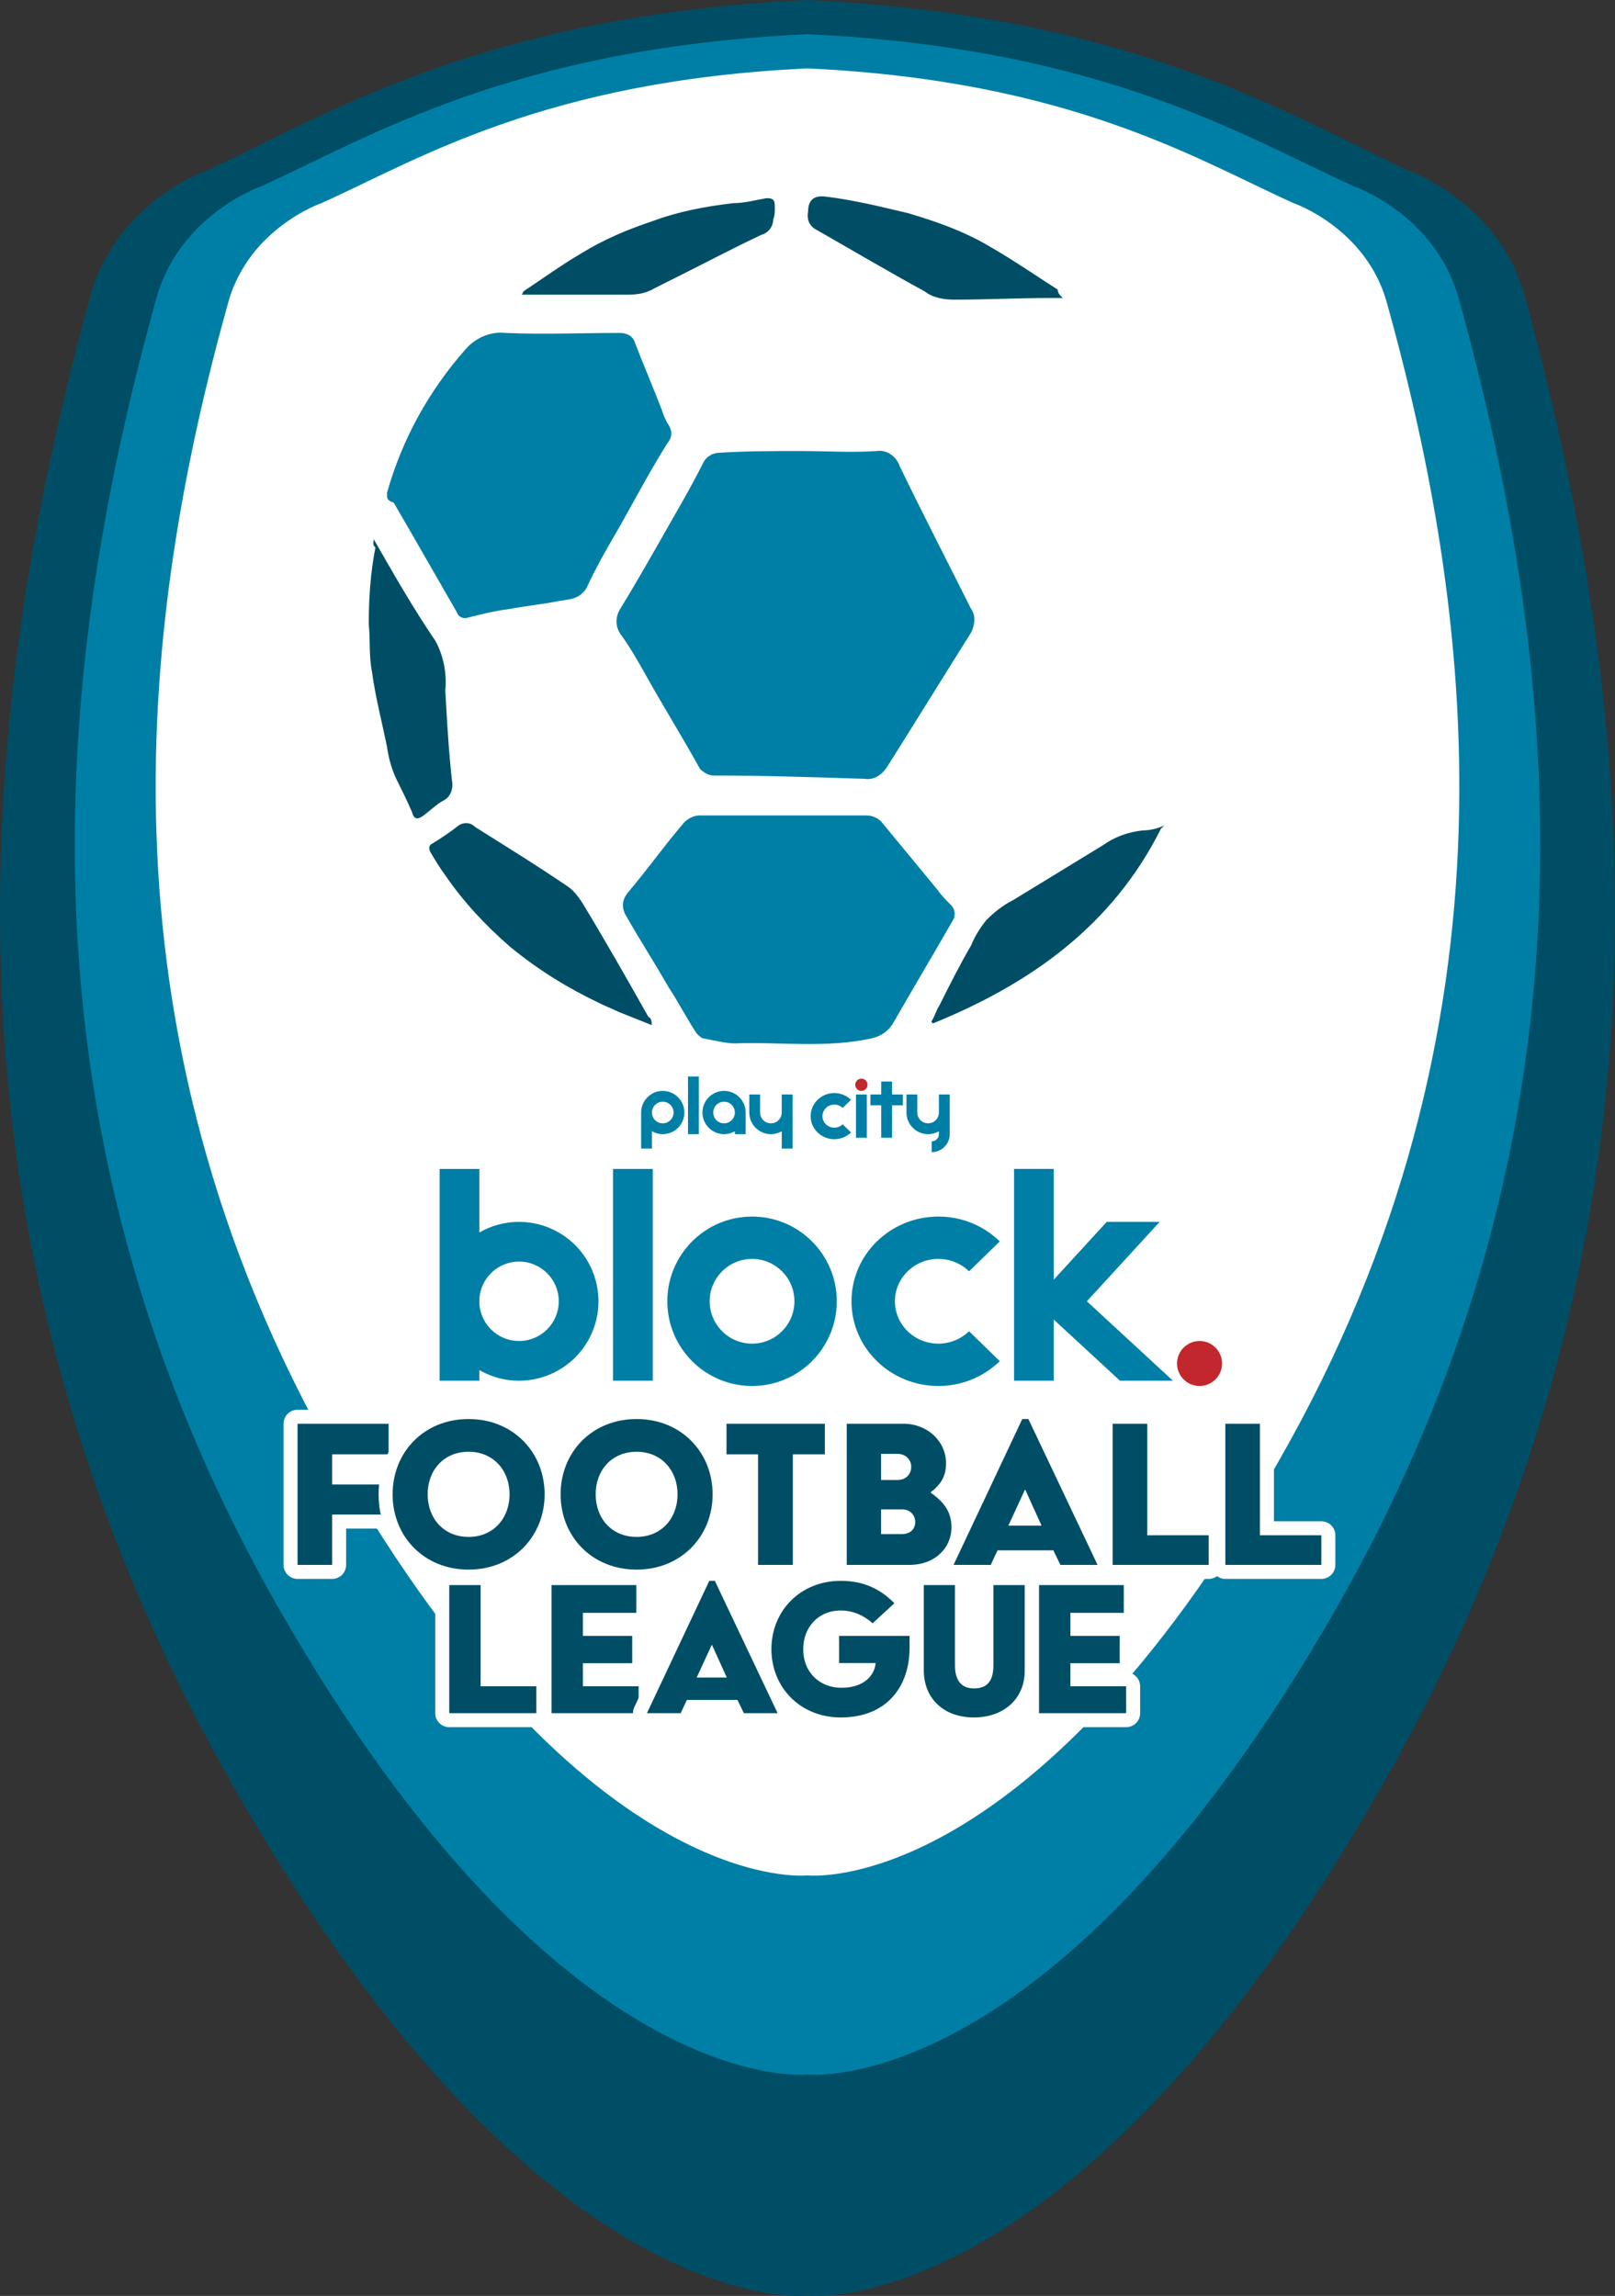 <?xml version="1.0" encoding="UTF-8"?>
<svg xmlns="http://www.w3.org/2000/svg" viewBox="0 0 346.05 492.067">
  <rect x="0" y="0" width="346.05" height="492.067" fill="#333333" stroke="none"/>
  <g id="_이어_1" data-name="레이어 1"/>
  <g id="_이어_2" data-name="레이어 2">
    <g id="_이어_1-2" data-name="레이어 1">
      <path d="M326.692,63.332c-5.668-20-24.668-26.664-24.668-26.664C276.692,25,243.024,3.332,173.024,0,103.024,3.332,69.356,25,44.024,36.668c0,0-19,6.664-24.668,26.664C-3.308,146.668-18.644,260,48.024,379.332s125,112.668,125,112.668c0,0,58.336,6.664,125-112.668,66.668-119.332,51.336-232.664,28.668-316" style="fill: #004e66;"/>
      <path d="M312.46,63.621c-5.145-17.773-22.383-23.699-22.383-23.699-22.988-10.371-53.539-29.625-117.055-32.59-63.516,2.965-94.066,22.219-117.051,32.59,0,0-17.242,5.926-22.383,23.699C13.023,137.684-.891,238.41,59.601,344.473c60.492,106.059,113.422,100.133,113.422,100.133,0,0,52.93,5.926,113.426-100.133,60.492-106.062,46.578-206.789,26.012-280.852" style="fill: #007fa6;"/>
      <path d="M297.067,64.52c-4.574-15.746-19.914-20.992-19.914-20.992-20.449-9.184-47.625-26.238-104.129-28.863-56.504,2.625-83.68,19.68-104.129,28.863,0,0-15.336,5.246-19.91,20.992-18.297,65.594-30.676,154.805,23.137,248.742,53.816,93.934,100.902,88.684,100.902,88.684,0,0,47.09,5.25,100.902-88.684,53.812-93.938,41.438-183.148,23.141-248.742" style="fill: #fff;"/>
      <g>
        <path d="M171.73,96.673c5.349,0,10.698,.357,16.047,0,2.14-.357,4.279,1.07,4.992,3.209,4.992,10.341,10.341,20.683,15.334,30.667,1.07,1.426,.713,3.566,0,4.992-6.062,9.628-11.768,18.9-17.83,28.528-1.07,1.783-2.853,3.209-4.992,2.853-10.698-.357-21.753-.713-32.45-.713-1.07,0-2.14-.713-2.853-1.426-3.923-7.132-8.202-13.907-12.124-21.039-1.426-2.496-2.853-4.992-4.636-7.489-1.426-1.783-1.426-3.923-.357-5.706,2.853-4.636,5.706-9.628,8.558-14.621,3.209-5.706,6.419-11.055,9.272-16.76,.713-1.426,2.14-2.14,3.566-2.14,5.706-.357,11.411-.357,17.473-.357h0Z" style="fill: #007fa6;"/>
        <path d="M167.45,174.768h18.187c1.426,0,2.853,.713,3.566,1.783l11.768,14.264c.713,1.07,1.783,2.14,2.853,3.209,.713,.713,1.07,2.14,.357,3.209-4.279,7.489-8.558,14.621-12.838,22.109-1.07,1.783-2.853,2.853-4.636,3.209-9.628,2.14-19.613,.713-29.241,1.07-2.14,0-4.636-.713-6.775-1.07-.357,0-1.07-.713-1.426-1.07-2.14-3.209-3.923-6.775-6.062-9.985-2.853-4.992-6.062-9.985-8.915-14.977q-1.783-2.853,.357-5.349c3.923-4.636,7.489-9.628,11.411-14.264,1.07-1.426,2.496-2.14,3.923-2.14h17.473Z" style="fill: #007fa6;"/>
        <path d="M82.937,106.301v-.713c3.209-11.411,8.915-21.753,16.76-30.667,2.14-2.496,5.349-3.923,8.558-3.566,8.202,.357,16.404,0,24.605,0,1.426,0,2.853,.713,3.209,2.14,1.783,4.636,3.923,9.628,5.706,14.264,.357,1.07,.713,2.14,1.426,3.209,1.07,1.783,.713,2.853-.357,4.279-3.566,5.706-6.775,11.768-9.985,17.473-2.496,4.279-4.992,8.558-7.132,13.194-1.426,2.496-3.566,2.496-5.706,2.853-3.566,.713-7.132,1.07-11.055,1.783-2.853,.357-5.706,1.07-8.558,1.783-1.07,.357-2.14,0-2.496-1.07l-9.628-16.76-3.923-6.775c-1.07-.357-1.426-.713-1.426-1.426Z" style="fill: #007fa6;"/>
        <path d="M139.636,219.699l-7.132-2.853c-1.426-.713-2.496-1.07-3.923-1.783-6.775-3.209-13.194-7.132-19.256-12.124-5.349-4.636-9.985-9.628-13.907-15.334-1.07-1.426-2.14-3.209-3.209-4.992-.357-.713-.357-1.426,.357-1.783,1.783-1.07,3.923-2.496,5.706-3.923,1.07-.713,2.496-.713,3.566,.357,6.775,4.279,13.194,8.202,19.97,12.838,1.07,.713,2.14,2.14,2.853,3.209,4.992,8.202,9.628,16.404,14.264,24.605,.713,.357,.713,1.07,.713,1.783h0Z" style="fill: #004e66;"/>
        <path d="M80.084,115.572c4.279,7.489,8.558,14.977,13.194,21.753,1.783,3.209,2.496,7.132,2.14,10.698,.357,6.419,.713,12.838,1.426,19.256,.357,1.783-.357,3.566-1.783,4.279s-2.853,2.14-4.279,3.209-2.14,.713-2.496-.713c-1.07-2.496-2.14-4.636-3.209-6.775s-1.783-4.636-2.14-7.132c-1.07-5.349-2.496-10.698-3.209-16.047-.713-3.566-.357-6.775-.713-10.341,0-5.349,.357-11.055,1.426-16.404-.713-.713-.357-1.07-.357-1.783Z" style="fill: #004e66;"/>
        <path d="M248.755,177.621c-10.341,20.683-27.815,33.164-48.854,41.722l-.357-.357c.713-1.07,1.07-2.496,1.783-3.566,2.14-4.279,4.279-8.558,6.775-12.838,.713-1.783,1.783-3.566,3.209-5.349,1.783-1.783,3.566-3.209,5.706-4.279,6.419-3.923,12.838-7.845,19.256-11.768,2.496-1.783,5.349-2.853,8.558-3.209,1.426,0,3.209-.357,4.636-1.07l-.713,.713Z" style="fill: #004e66;"/>
        <path d="M227.716,63.866h-2.853c-6.775,0-13.551,.357-20.326,.357-2.14,0-4.636-.357-6.419-1.783-7.845-4.279-15.69-8.915-23.179-13.194-1.426-.713-2.14-2.14-1.783-3.923q0-3.566,3.566-3.209c6.062,.713,11.768,2.14,17.83,3.566,6.062,1.783,12.124,3.923,17.473,7.132,4.992,2.853,9.628,6.062,14.621,9.272,0,.713,.357,1.07,1.07,1.783Z" style="fill: #004e66;"/>
        <path d="M112.178,62.439c4.279-2.853,8.202-5.706,12.481-8.202,4.636-2.853,9.628-4.992,14.977-6.775,5.706-2.14,11.411-3.209,17.473-3.923,2.496,0,4.992-.713,7.132-1.07,1.426,0,1.783,.357,1.783,1.783s0,1.783-.357,2.853c0,1.426-1.07,2.853-2.496,3.209-6.062,2.853-12.124,6.062-18.543,9.272-1.426,.713-2.853,1.426-4.279,2.14-1.783,1.07-3.566,1.426-5.706,1.426h-22.822l.357-.713Z" style="fill: #004e66;"/>
      </g>
      <g>
        <g>
          <path d="M63.755,336.894c-.829,0-1.5-.672-1.5-1.5v-30.254c0-.828,.671-1.5,1.5-1.5h19.513c.829,0,1.5,.672,1.5,1.5v6.556c0,.828-.671,1.5-1.5,1.5h-10.602v3.453h9.644c.829,0,1.5,.672,1.5,1.5v6.454c0,.828-.671,1.5-1.5,1.5h-9.644v9.291c0,.828-.671,1.5-1.5,1.5h-7.412Z" style="fill: #004e66;"/>
          <path d="M83.268,305.141v6.555h-12.101v6.454h11.143v6.454h-11.143v10.79h-7.412v-30.253h19.513m0-3h-19.513c-1.657,0-3,1.343-3,3v30.253c0,1.657,1.343,3,3,3h7.412c1.657,0,3-1.343,3-3v-7.79h8.143c1.657,0,3-1.343,3-3v-6.454c0-1.657-1.343-3-3-3h-8.143v-.454h9.101c1.657,0,3-1.343,3-3v-6.555c0-1.657-1.343-3-3-3h0Z" style="fill: #fff;"/>
        </g>
        <g>
          <path d="M100.41,337.902c-10.14,0-17.786-7.581-17.786-17.635s7.646-17.635,17.786-17.635,17.786,7.581,17.786,17.635-7.646,17.635-17.786,17.635Zm0-25.262c-4.351,0-7.274,3.065-7.274,7.627s2.923,7.626,7.274,7.626c4.282,0,7.273-3.136,7.273-7.626s-2.991-7.627-7.273-7.627Z" style="fill: #004e66;"/>
          <path d="M100.41,304.132c9.53,0,16.286,7.11,16.286,16.135s-6.756,16.135-16.286,16.135c-9.58,0-16.286-7.11-16.286-16.135s6.706-16.135,16.286-16.135m0,25.261c5.345,0,8.773-4.034,8.773-9.126s-3.429-9.126-8.773-9.126c-5.395,0-8.774,4.034-8.774,9.126s3.378,9.126,8.774,9.126m0-28.261c-10.995,0-19.286,8.226-19.286,19.135s8.291,19.135,19.286,19.135,19.286-8.226,19.286-19.135-8.291-19.135-19.286-19.135h0Zm0,25.261c-4.261,0-5.774-3.3-5.774-6.126s1.512-6.126,5.774-6.126c3.988,0,5.773,3.077,5.773,6.126s-1.785,6.126-5.773,6.126h0Z" style="fill: #fff;"/>
        </g>
        <g>
          <path d="M136.409,337.902c-10.14,0-17.787-7.581-17.787-17.635s7.646-17.635,17.787-17.635,17.786,7.581,17.786,17.635-7.646,17.635-17.786,17.635Zm0-25.262c-4.351,0-7.274,3.065-7.274,7.627s2.923,7.626,7.274,7.626c4.282,0,7.273-3.136,7.273-7.626s-2.991-7.627-7.273-7.627Z" style="fill: #004e66;"/>
          <path d="M136.409,304.132c9.53,0,16.286,7.11,16.286,16.135s-6.756,16.135-16.286,16.135c-9.58,0-16.286-7.11-16.286-16.135s6.706-16.135,16.286-16.135m0,25.261c5.345,0,8.773-4.034,8.773-9.126s-3.429-9.126-8.773-9.126c-5.395,0-8.774,4.034-8.774,9.126s3.378,9.126,8.774,9.126m0-28.261c-10.995,0-19.286,8.226-19.286,19.135s8.291,19.135,19.286,19.135,19.286-8.226,19.286-19.135-8.291-19.135-19.286-19.135h0Zm0,25.261c-4.261,0-5.774-3.3-5.774-6.126s1.512-6.126,5.774-6.126c3.988,0,5.773,3.077,5.773,6.126s-1.785,6.126-5.773,6.126h0Z" style="fill: #fff;"/>
        </g>
        <g>
          <path d="M162.425,336.894c-.829,0-1.5-.672-1.5-1.5v-22.198h-5.256c-.829,0-1.5-.672-1.5-1.5v-6.556c0-.828,.671-1.5,1.5-1.5h21.077c.829,0,1.5,.672,1.5,1.5v6.556c0,.828-.671,1.5-1.5,1.5h-5.357v22.198c0,.828-.671,1.5-1.5,1.5h-7.463Z" style="fill: #004e66;"/>
          <path d="M176.745,305.141v6.555h-6.857v23.698h-7.463v-23.698h-6.756v-6.555h21.076m0-3h-21.076c-1.657,0-3,1.343-3,3v6.555c0,1.657,1.343,3,3,3h3.756v20.698c0,1.657,1.343,3,3,3h7.463c1.657,0,3-1.343,3-3v-20.698h3.857c1.657,0,3-1.343,3-3v-6.555c0-1.657-1.343-3-3-3h0Z" style="fill: #fff;"/>
        </g>
        <g>
          <path d="M181.433,336.894c-.829,0-1.5-.672-1.5-1.5v-30.254c0-.828,.671-1.5,1.5-1.5h12.202c5.93,0,10.575,4.38,10.575,9.971,0,2.484-.778,4.45-2.485,6.188,2.539,2.189,3.646,4.529,3.646,7.578,0,4.729-3.633,9.518-10.576,9.518h-13.361Zm11.849-9.605c1.324,0,1.324-.815,1.324-1.122,0-.713-.52-1.173-1.324-1.173h-2.987v2.295h2.987Zm-.958-11.598c.893,0,1.425-.495,1.425-1.323,0-.762-.572-1.273-1.425-1.273h-2.029v2.597h2.029Z" style="fill: #004e66;"/>
          <path d="M193.635,305.141c5.042,0,9.076,3.731,9.076,8.471,0,2.824-1.16,4.588-3.277,6.202v.101c3.126,2.219,4.437,4.336,4.437,7.462,0,4.185-3.328,8.017-9.076,8.017h-13.362v-30.253h12.202m-4.841,12.051h3.529c1.714,0,2.925-1.16,2.925-2.824,0-1.563-1.21-2.773-2.925-2.773h-3.529v5.597m0,11.597h4.487c1.714,0,2.824-1.008,2.824-2.622,0-1.462-1.109-2.672-2.824-2.672h-4.487v5.294m4.841-26.648h-12.202c-1.657,0-3,1.343-3,3v30.253c0,1.657,1.343,3,3,3h13.362c7.844,0,12.076-5.676,12.076-11.017,0-3.009-.968-5.468-3.079-7.68,1.078-1.456,1.919-3.412,1.919-6.086,0-6.432-5.304-11.471-12.076-11.471h0Z" style="fill: #fff;"/>
        </g>
        <g>
          <path d="M227.214,336.894c-.575,0-1.1-.329-1.351-.847l-1.103-2.28h-10.056l-1.058,2.263c-.246,.527-.776,.864-1.358,.864h-7.967c-.514,0-.991-.263-1.267-.696s-.31-.979-.091-1.442l14.724-31.262c.248-.526,.776-.861,1.357-.861h1.311c.579,0,1.107,.334,1.355,.857l14.824,31.262c.221,.465,.188,1.01-.088,1.444-.274,.435-.753,.698-1.268,.698h-7.967Zm-6.361-11.421l-1.211-2.667-1.229,2.667h2.439Z" style="fill: #004e66;"/>
          <path d="M220.357,304.132l14.824,31.262h-7.967l-1.513-3.126h-11.95l-1.462,3.126h-7.967l14.723-31.262h1.311m-4.286,22.841h7.109l-3.479-7.664h-.101l-3.529,7.664m4.286-25.841h-1.311c-1.162,0-2.219,.671-2.714,1.722l-14.723,31.262c-.438,.929-.369,2.018,.181,2.885,.55,.867,1.506,1.393,2.533,1.393h7.967c1.165,0,2.224-.674,2.717-1.729l.654-1.397h8.16l.693,1.433c.501,1.036,1.55,1.693,2.701,1.693h7.967c1.029,0,1.985-.527,2.535-1.396,.55-.869,.616-1.96,.175-2.889l-14.824-31.262c-.497-1.047-1.552-1.715-2.711-1.715h0Z" style="fill: #fff;"/>
        </g>
        <g>
          <path d="M238.407,336.894c-.828,0-1.5-.672-1.5-1.5v-30.254c0-.828,.672-1.5,1.5-1.5h7.412c.828,0,1.5,.672,1.5,1.5v22.4h11.66c.828,0,1.5,.672,1.5,1.5v6.354c0,.828-.672,1.5-1.5,1.5h-20.572Z" style="fill: #004e66;"/>
          <path d="M245.819,305.141v23.9h13.16v6.353h-20.572v-30.253h7.412m0-3h-7.412c-1.657,0-3,1.343-3,3v30.253c0,1.657,1.343,3,3,3h20.572c1.657,0,3-1.343,3-3v-6.353c0-1.657-1.343-3-3-3h-10.16v-20.9c0-1.657-1.343-3-3-3h0Z" style="fill: #fff;"/>
        </g>
        <g>
          <path d="M262.557,336.894c-.828,0-1.5-.672-1.5-1.5v-30.254c0-.828,.672-1.5,1.5-1.5h7.412c.828,0,1.5,.672,1.5,1.5v22.4h11.659c.828,0,1.5,.672,1.5,1.5v6.354c0,.828-.672,1.5-1.5,1.5h-20.571Z" style="fill: #004e66;"/>
          <path d="M269.969,305.141v23.9h13.16v6.353h-20.572v-30.253h7.412m0-3h-7.412c-1.657,0-3,1.343-3,3v30.253c0,1.657,1.343,3,3,3h20.572c1.657,0,3-1.343,3-3v-6.353c0-1.657-1.343-3-3-3h-10.16v-20.9c0-1.657-1.343-3-3-3h0Z" style="fill: #fff;"/>
        </g>
      </g>
      <g>
        <g>
          <path d="M96.26,368.674c-.829,0-1.5-.672-1.5-1.5v-27.45c0-.828,.671-1.5,1.5-1.5h6.726c.829,0,1.5,.672,1.5,1.5v20.186h10.441c.829,0,1.5,.672,1.5,1.5v5.765c0,.828-.671,1.5-1.5,1.5h-18.667Z" style="fill: #004e66;"/>
          <path d="M102.986,339.723v21.686h11.941v5.764h-18.666v-27.45h6.725m0-3h-6.725c-1.657,0-3,1.343-3,3v27.45c0,1.657,1.343,3,3,3h18.666c1.657,0,3-1.343,3-3v-5.764c0-1.657-1.343-3-3-3h-8.941v-18.686c0-1.657-1.343-3-3-3h0Z" style="fill: #fff;"/>
        </g>
        <g>
          <path d="M118.173,368.674c-.829,0-1.5-.672-1.5-1.5v-27.45c0-.828,.671-1.5,1.5-1.5h18.163c.829,0,1.5,.672,1.5,1.5v5.947c0,.828-.671,1.5-1.5,1.5h-9.938v1.94h9.068c.829,0,1.5,.672,1.5,1.5v5.856c0,.828-.671,1.5-1.5,1.5h-9.068v1.941h10.441c.829,0,1.5,.672,1.5,1.5v5.765c0,.828-.671,1.5-1.5,1.5h-18.667Z" style="fill: #004e66;"/>
          <path d="M136.336,339.723v5.948h-11.437v4.941h10.568v5.856h-10.568v4.941h11.941v5.764h-18.666v-27.45h18.163m0-3h-18.163c-1.657,0-3,1.343-3,3v27.45c0,1.657,1.343,3,3,3h18.666c1.657,0,3-1.343,3-3v-5.764c0-1.374-.924-2.533-2.185-2.888,.504-.537,.813-1.259,.813-2.053v-5.856c0-.861-.363-1.638-.944-2.185,1.067-.46,1.813-1.521,1.813-2.756v-5.948c0-1.657-1.343-3-3-3h0Z" style="fill: #fff;"/>
        </g>
        <g>
          <path d="M159.392,368.674c-.575,0-1.1-.329-1.35-.847l-.963-1.99h-8.948l-.922,1.973c-.247,.527-.776,.864-1.359,.864h-7.229c-.514,0-.992-.263-1.267-.696-.275-.434-.309-.979-.09-1.442l13.36-28.365c.248-.526,.776-.861,1.357-.861h1.189c.58,0,1.107,.334,1.355,.857l13.451,28.365c.22,.465,.187,1.01-.088,1.444s-.753,.698-1.268,.698h-7.229Zm-5.988-10.641l-.884-1.946-.896,1.946h1.78Z" style="fill: #004e66;"/>
          <path d="M153.17,338.808l13.451,28.365h-7.229l-1.372-2.836h-10.843l-1.327,2.836h-7.228l13.359-28.365h1.189m-3.889,20.725h6.451l-3.157-6.954h-.092l-3.202,6.954m3.889-23.725h-1.189c-1.162,0-2.219,.671-2.714,1.722l-13.359,28.365c-.438,.929-.369,2.018,.181,2.885,.55,.867,1.506,1.393,2.533,1.393h7.228c1.165,0,2.224-.674,2.717-1.729l.518-1.108h7.053l.553,1.143c.501,1.036,1.55,1.693,2.701,1.693h7.229c1.029,0,1.986-.527,2.535-1.396s.616-1.96,.175-2.889l-13.451-28.365c-.497-1.047-1.552-1.715-2.711-1.715h0Z" style="fill: #fff;"/>
        </g>
        <g>
          <path d="M180.162,369.589c-9.332,0-16.369-6.938-16.369-16.141s7.037-16.14,16.369-16.14c5.038,0,9.027,1.669,12.552,5.252,.285,.289,.44,.683,.431,1.089-.011,.406-.185,.791-.483,1.066l-4.666,4.3c-.037,.034-.076,.065-.115,.096h7.014c.828,0,1.5,.672,1.5,1.5v2.608c0,9.944-6.371,16.369-16.232,16.369Zm0-22.921c-3.857,0-6.552,2.788-6.552,6.78,0,4.056,2.688,6.781,6.689,6.781,2.898,0,4.547-1.053,5.309-2.308h-5.812c-.829,0-1.5-.672-1.5-1.5v-5.811c0-.828,.671-1.5,1.5-1.5h6.281c-.035-.026-.07-.056-.104-.086-1.71-1.542-3.72-2.357-5.812-2.357Z" style="fill: #004e66;"/>
          <path d="M180.162,338.808c5.078,0,8.601,1.876,11.483,4.804l-4.666,4.3c-1.876-1.693-4.209-2.745-6.817-2.745-4.896,0-8.052,3.66-8.052,8.281,0,5.078,3.614,8.281,8.189,8.281,4.804,0,7.137-2.654,7.32-5.307h-7.823v-5.81h15.098v2.608c0,8.098-4.759,14.869-14.732,14.869-8.693,0-14.869-6.451-14.869-14.64s6.177-14.64,14.869-14.64m0-3c-10.187,0-17.869,7.584-17.869,17.64s7.682,17.64,17.869,17.64c10.606,0,17.732-7.181,17.732-17.869v-2.608c0-1.657-1.343-3-3-3h-3.162l1.946-1.794c.598-.551,.946-1.32,.966-2.133,.02-.812-.291-1.598-.861-2.178-3.775-3.835-8.231-5.699-13.621-5.699h0Zm-3.025,22.005c-1.284-.903-2.027-2.427-2.027-4.365,0-1.749,.692-3.509,2.183-4.49-.314,.474-.497,1.043-.497,1.654v5.81c0,.502,.123,.975,.341,1.391h0Z" style="fill: #fff;"/>
        </g>
        <g>
          <path d="M208.696,369.589c-7.328,0-12.252-4.685-12.252-11.657v-18.208c0-.828,.672-1.5,1.5-1.5h6.68c.828,0,1.5,.672,1.5,1.5v17.202c0,3.023,1.236,3.44,2.572,3.44,1.403,0,2.663-.263,2.663-3.44v-17.202c0-.828,.672-1.5,1.5-1.5h6.725c.828,0,1.5,.672,1.5,1.5v18.208c0,6.863-5.094,11.657-12.388,11.657Z" style="fill: #004e66;"/>
          <path d="M219.584,339.723v18.209c0,6.497-4.85,10.157-10.889,10.157-6.268,0-10.752-3.843-10.752-10.157v-18.209h6.68v17.202c0,3.66,1.738,4.941,4.072,4.941,2.562,0,4.163-1.281,4.163-4.941v-17.202h6.726m0-3h-6.726c-1.657,0-3,1.343-3,3v17.202c0,1.941-.293,1.941-1.163,1.941-.645,0-1.072,0-1.072-1.941v-17.202c0-1.657-1.343-3-3-3h-6.68c-1.657,0-3,1.343-3,3v18.209c0,7.747,5.655,13.157,13.752,13.157,8.177,0,13.889-5.41,13.889-13.157v-18.209c0-1.657-1.343-3-3-3h0Z" style="fill: #fff;"/>
        </g>
        <g>
          <path d="M222.633,368.674c-.828,0-1.5-.672-1.5-1.5v-27.45c0-.828,.672-1.5,1.5-1.5h18.163c.828,0,1.5,.672,1.5,1.5v5.947c0,.828-.672,1.5-1.5,1.5h-9.938v1.94h9.068c.828,0,1.5,.672,1.5,1.5v5.856c0,.828-.672,1.5-1.5,1.5h-9.068v1.941h10.441c.828,0,1.5,.672,1.5,1.5v5.765c0,.828-.672,1.5-1.5,1.5h-18.667Z" style="fill: #004e66;"/>
          <path d="M240.796,339.723v5.948h-11.437v4.941h10.568v5.856h-10.568v4.941h11.941v5.764h-18.666v-27.45h18.163m0-3h-18.163c-1.657,0-3,1.343-3,3v27.45c0,1.657,1.343,3,3,3h18.666c1.657,0,3-1.343,3-3v-5.764c0-1.374-.924-2.533-2.185-2.888,.504-.537,.813-1.259,.813-2.053v-5.856c0-.861-.363-1.638-.944-2.185,1.067-.46,1.813-1.521,1.813-2.756v-5.948c0-1.657-1.343-3-3-3h0Z" style="fill: #fff;"/>
        </g>
      </g>
      <g>
        <path d="M142.012,233.804c-2.56,0-4.635,2.075-4.635,4.635v7.724h2.317v-3.708c2.218,1.277,5.052,.514,6.329-1.705,1.277-2.218,.514-5.052-1.705-6.329-.702-.404-1.497-.617-2.307-.618Zm0,6.952c-1.28,0-2.317-1.038-2.317-2.317s1.038-2.317,2.317-2.317,2.317,1.038,2.317,2.317-1.038,2.317-2.317,2.317Z" style="fill: #007fa6;"/>
        <rect x="147.419" y="230.714" width="2.317" height="12.359" style="fill: #007fa6;"/>
        <path d="M155.143,233.804c-2.56,.003-4.632,2.08-4.63,4.64s2.08,4.632,4.64,4.63c.81,0,1.605-.214,2.307-.618v.618h2.317v-4.635c0-2.56-2.075-4.635-4.635-4.635Zm0,6.952c-1.28,0-2.317-1.038-2.317-2.317s1.038-2.317,2.317-2.317,2.317,1.038,2.317,2.317-1.038,2.317-2.317,2.317Z" style="fill: #007fa6;"/>
        <path d="M167.503,234.576v3.862c0,1.28-1.038,2.317-2.317,2.317s-2.317-1.038-2.317-2.317v-3.862h-2.317v3.862c-.002,2.56,2.072,4.636,4.632,4.638,.815,0,1.615-.214,2.32-.621v3.708h2.317v-11.587h-2.317Z" style="fill: #007fa6;"/>
        <rect x="183.415" y="234.576" width="2.317" height="9.269" style="fill: #007fa6;"/>
        <path d="M180.557,240.959c-.48,.466-1.123,.726-1.792,.724-1.4,0-2.534-1.107-2.534-2.472s1.134-2.472,2.534-2.472c.669-.002,1.312,.258,1.792,.724l1.791-1.747c-.959-.933-2.244-1.453-3.582-1.448-2.799,0-5.068,2.213-5.068,4.944s2.269,4.944,5.068,4.944c1.338,.005,2.624-.515,3.583-1.448l-1.793-1.747Z" style="fill: #007fa6;"/>
        <polygon points="191.139 236.893 193.457 236.893 193.457 234.576 191.139 234.576 191.139 231.795 188.822 231.795 188.822 234.576 186.505 234.576 186.505 236.893 188.822 236.893 188.822 243.845 191.139 243.845 191.139 236.893" style="fill: #007fa6;"/>
        <path d="M201.181,234.576v3.862c0,1.28-1.038,2.317-2.317,2.317s-2.317-1.038-2.317-2.317v-3.862h-2.317v3.862c-.002,2.56,2.072,4.636,4.632,4.638,.815,0,1.615-.214,2.32-.621v.618c0,.853-.692,1.545-1.545,1.545v2.317c2.133,0,3.862-1.729,3.862-3.862h0v-8.497h-2.317Z" style="fill: #007fa6;"/>
        <circle cx="184.574" cy="232.49" r="1.313" style="fill: #c1272d;"/>
      </g>
      <g>
        <circle cx="257.029" cy="292.227" r="4.823" style="fill: #c1272d;"/>
        <rect x="131.359" y="250.526" width="8.51" height="45.389" style="fill: #007fa6;"/>
        <path d="M161.145,260.739c-10.027,0-18.155,8.128-18.155,18.155s8.128,18.155,18.155,18.155,18.155-8.128,18.155-18.155-8.128-18.155-18.155-18.155Zm0,27.233c-5.013,0-9.078-4.064-9.078-9.078s4.064-9.078,9.078-9.078,9.078,4.064,9.078,9.078-4.064,9.078-9.078,9.078Z" style="fill: #007fa6;"/>
        <path d="M201.063,269.817c2.457-.009,4.819,.946,6.58,2.659l6.58-6.42c-3.523-3.425-8.247-5.334-13.16-5.318-10.273,0-18.612,8.129-18.612,18.155s8.339,18.155,18.612,18.155c4.913,.016,9.637-1.893,13.16-5.318l-6.58-6.42c-1.761,1.713-4.123,2.668-6.58,2.659-5.14,0-9.306-4.064-9.306-9.078s4.166-9.078,9.306-9.078Z" style="fill: #007fa6;"/>
        <polygon points="248.489 261.874 237.141 261.874 225.794 274.252 225.794 250.526 217.284 250.526 217.284 295.915 225.794 295.915 225.794 282.822 239.978 295.915 251.325 295.915 232.886 278.894 248.489 261.874" style="fill: #007fa6;"/>
        <path d="M111.218,261.874c-2.988-.003-5.925,.784-8.51,2.282v-13.629h-8.51v45.389h8.51v-2.278c8.142,4.698,18.551,1.906,23.249-6.237,4.698-8.142,1.906-18.551-6.237-23.249-2.585-1.492-5.517-2.277-8.502-2.278Zm0,25.531c-4.7,0-8.51-3.81-8.51-8.51s3.81-8.51,8.51-8.51,8.51,3.81,8.51,8.51-3.81,8.51-8.51,8.51Z" style="fill: #007fa6;"/>
      </g>
    </g>
  </g>
</svg>